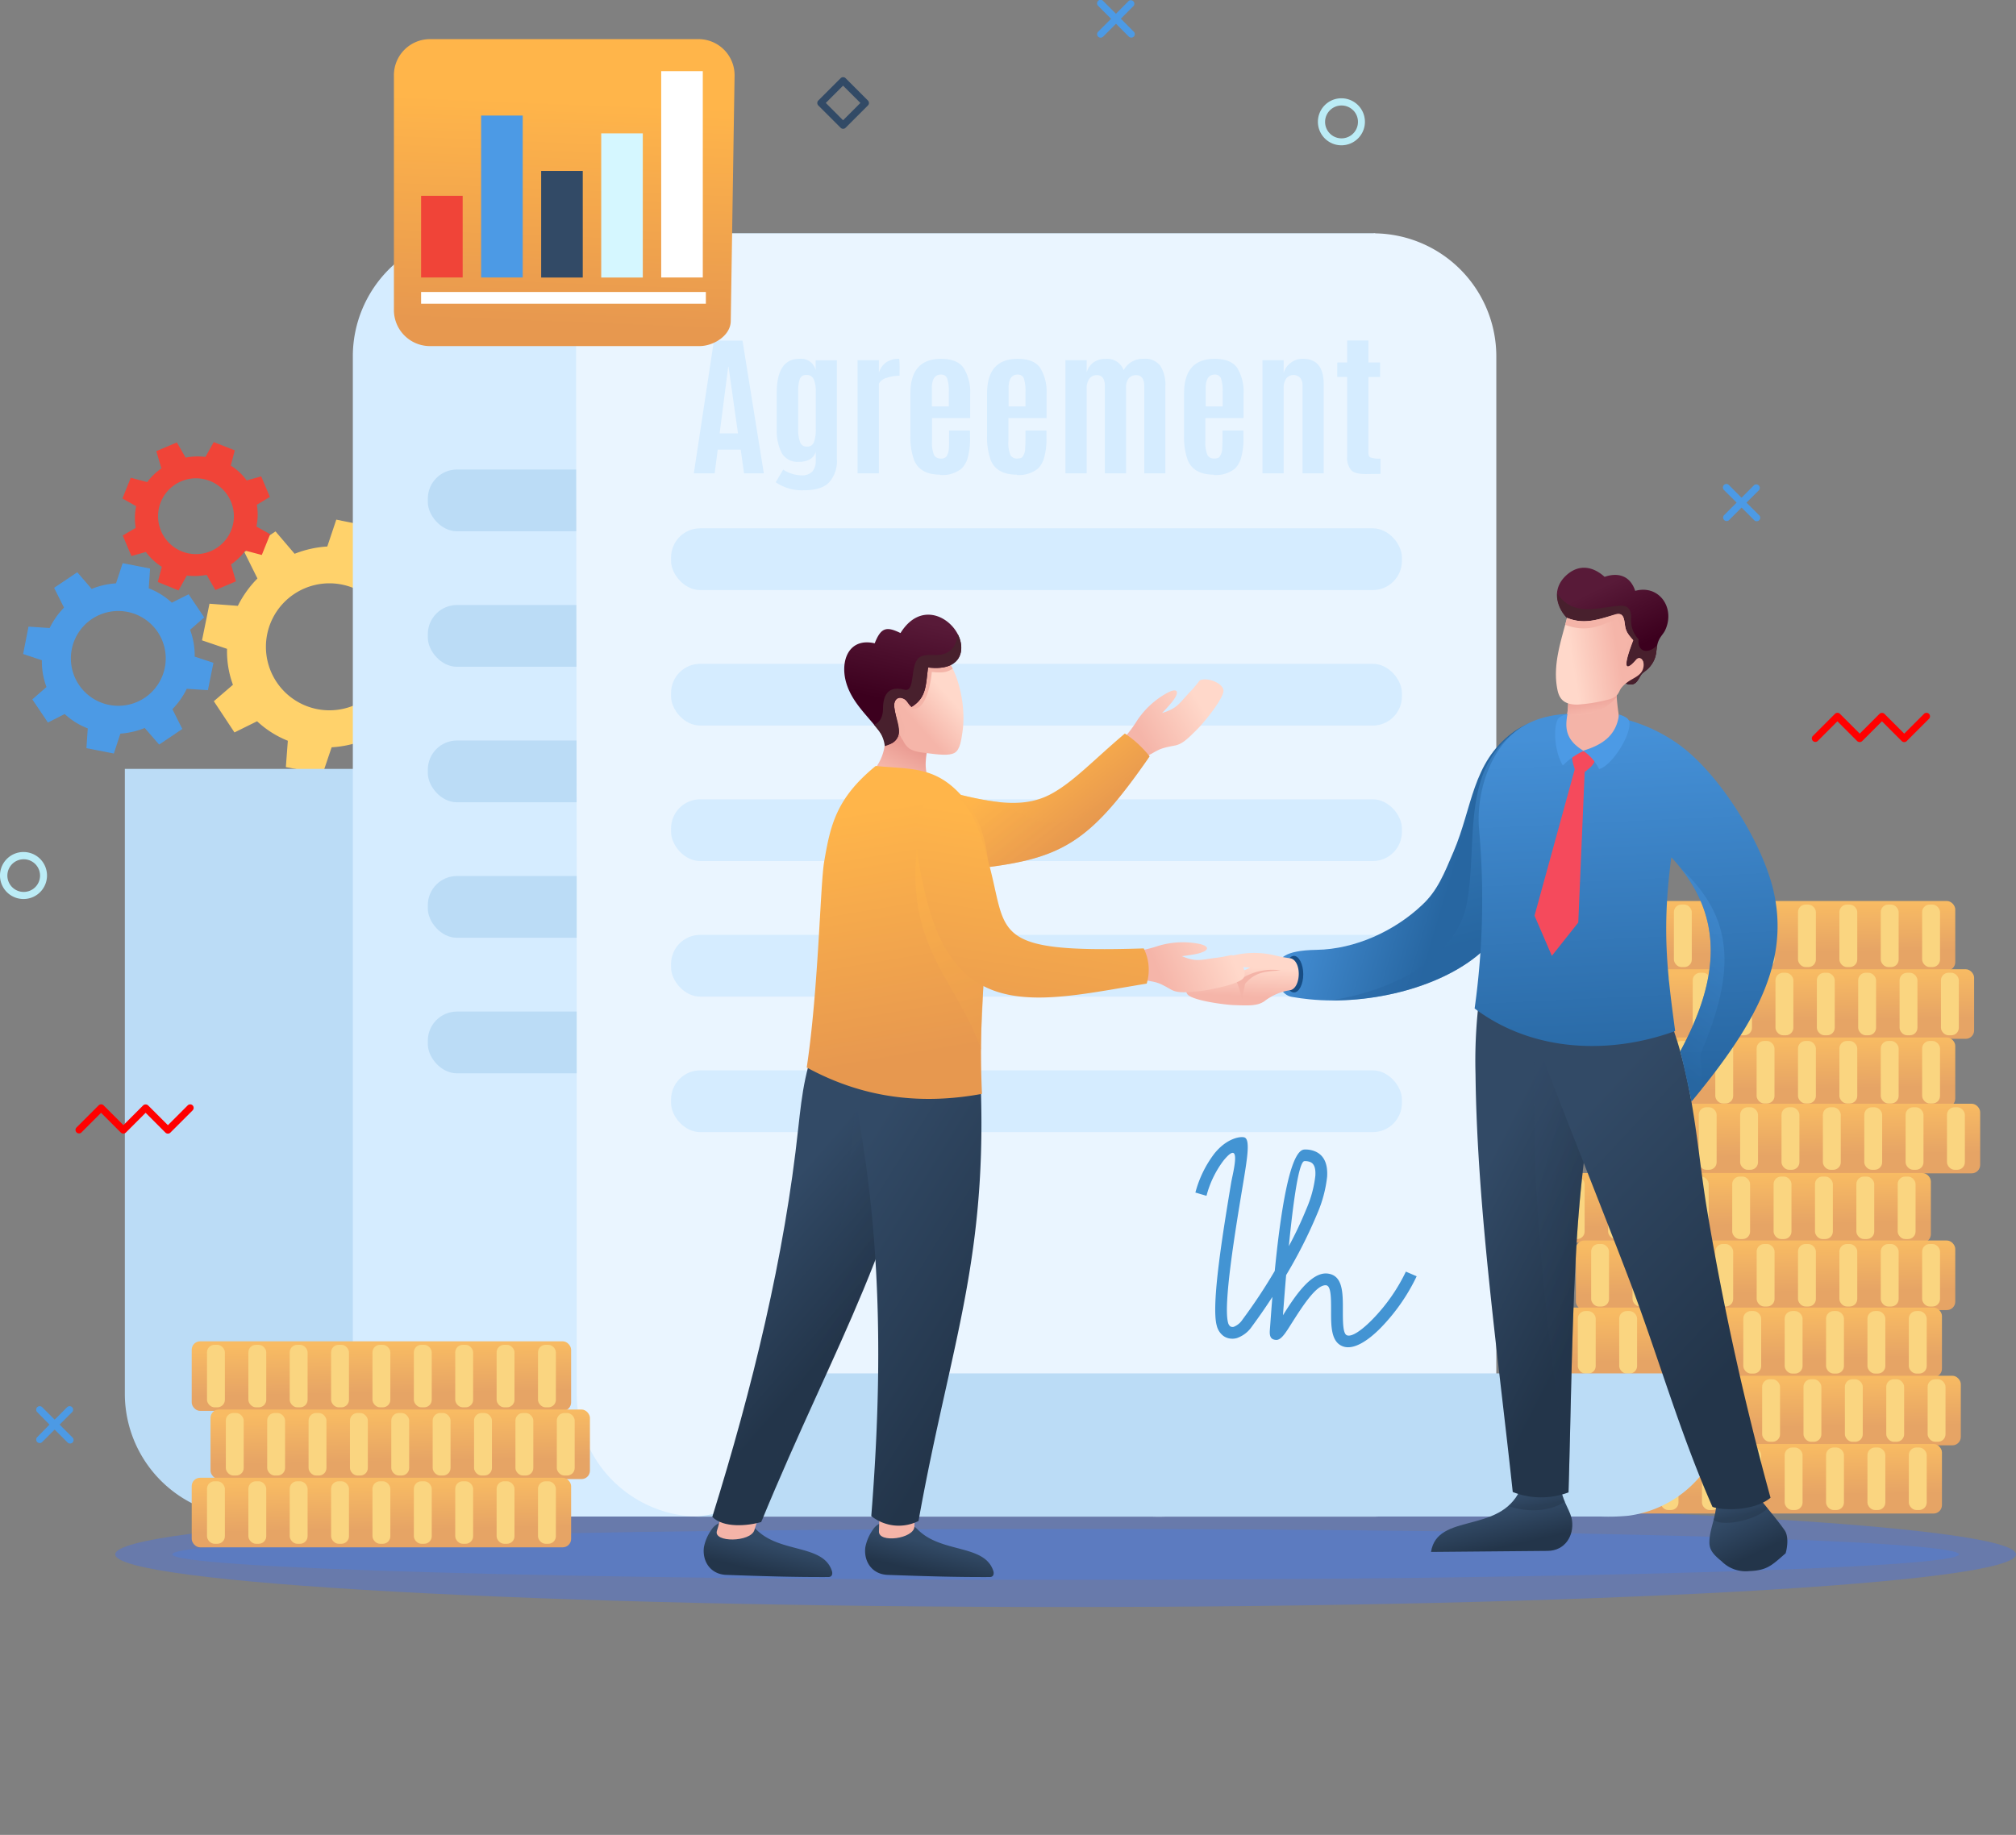 <svg xmlns="http://www.w3.org/2000/svg" xmlns:xlink="http://www.w3.org/1999/xlink" width="407.28" height="370.77" viewBox="0 0 407.28 370.77"><rect x="0" y="0" width="407.28" height="370.77" fill="#808080" stroke="none"/><defs><style>.cls-1{isolation:isolate;}.cls-2{fill:none;}.cls-3,.cls-63{fill:#4c9ae5;}.cls-18,.cls-19,.cls-21,.cls-23,.cls-27,.cls-28,.cls-29,.cls-3,.cls-30,.cls-31,.cls-32,.cls-33,.cls-34,.cls-35,.cls-36,.cls-37,.cls-38,.cls-39,.cls-4,.cls-40,.cls-41,.cls-42,.cls-43,.cls-44,.cls-45,.cls-46,.cls-47,.cls-48,.cls-49,.cls-5,.cls-50,.cls-51,.cls-52,.cls-53,.cls-54,.cls-55,.cls-56,.cls-57,.cls-58,.cls-59,.cls-6,.cls-60,.cls-61,.cls-67,.cls-68,.cls-69,.cls-7,.cls-70{fill-rule:evenodd;}.cls-4{fill:#ffd26b;}.cls-5,.cls-62{fill:#f04438;}.cls-6{fill:#5074d6;}.cls-28,.cls-33,.cls-35,.cls-40,.cls-6,.cls-7{opacity:0.5;}.cls-7{fill:#507dd6;}.cls-8{fill:url(#linear-gradient);}.cls-9{fill:#fad580;}.cls-10{fill:url(#linear-gradient-2);}.cls-11{fill:url(#linear-gradient-3);}.cls-12{fill:url(#linear-gradient-4);}.cls-13{fill:url(#linear-gradient-5);}.cls-14{fill:url(#linear-gradient-6);}.cls-15{fill:url(#linear-gradient-7);}.cls-16{fill:url(#linear-gradient-8);}.cls-17{fill:url(#linear-gradient-9);}.cls-18,.cls-20{fill:#bbdcf6;}.cls-19,.cls-22{fill:#d5ecff;}.cls-21{fill:#eaf5ff;}.cls-23{fill:#4394d3;}.cls-24{fill:url(#linear-gradient-10);}.cls-25{fill:url(#linear-gradient-11);}.cls-26{fill:url(#linear-gradient-12);}.cls-27{fill:url(#linear-gradient-13);}.cls-28,.cls-33,.cls-35,.cls-37,.cls-40,.cls-48,.cls-53,.cls-58{mix-blend-mode:multiply;}.cls-28{fill:url(#linear-gradient-14);}.cls-29{fill:#174d84;}.cls-30{fill:url(#linear-gradient-15);}.cls-31{fill:#f4b4a8;}.cls-32{fill:url(#linear-gradient-16);}.cls-33{fill:url(#linear-gradient-17);}.cls-34{fill:url(#linear-gradient-18);}.cls-35{fill:url(#linear-gradient-19);}.cls-36{fill:url(#linear-gradient-20);}.cls-37,.cls-48{opacity:0.3;}.cls-37{fill:url(#linear-gradient-21);}.cls-38{fill:url(#linear-gradient-22);}.cls-39{fill:url(#linear-gradient-23);}.cls-40{fill:url(#linear-gradient-24);}.cls-41{fill:url(#linear-gradient-25);}.cls-42{fill:url(#GradientFill_6);}.cls-43{fill:#48202d;}.cls-44{fill:url(#linear-gradient-26);}.cls-45{fill:#f54a5c;}.cls-46{fill:url(#linear-gradient-27);}.cls-47{fill:url(#linear-gradient-28);}.cls-48{fill:url(#linear-gradient-29);}.cls-49{fill:url(#linear-gradient-30);}.cls-50{fill:url(#linear-gradient-31);}.cls-51{fill:url(#linear-gradient-32);}.cls-52{fill:url(#linear-gradient-33);}.cls-53,.cls-58{opacity:0.45;}.cls-53{fill:url(#linear-gradient-34);}.cls-54{fill:url(#linear-gradient-35);}.cls-55{fill:url(#linear-gradient-36);}.cls-56{fill:url(#GradientFill_6-2);}.cls-57{fill:url(#linear-gradient-37);}.cls-58{fill:url(#linear-gradient-38);}.cls-59{fill:url(#linear-gradient-39);}.cls-60{fill:url(#linear-gradient-40);}.cls-61{fill:url(#linear-gradient-41);}.cls-64,.cls-69{fill:#324a66;}.cls-65{fill:#d5f7ff;}.cls-66,.cls-67{fill:#fff;}.cls-68{fill:red;}.cls-70{fill:#bbecf6;}</style><linearGradient id="linear-gradient" x1="356.74" y1="192.57" x2="356.59" y2="182.68" gradientUnits="userSpaceOnUse"><stop offset="0" stop-color="#e6a465"/><stop offset="1" stop-color="#f8bb63"/></linearGradient><linearGradient id="linear-gradient-2" x1="360.55" y1="206.36" x2="360.39" y2="196.46" xlink:href="#linear-gradient"/><linearGradient id="linear-gradient-3" x1="356.74" y1="220.14" x2="356.59" y2="210.24" xlink:href="#linear-gradient"/><linearGradient id="linear-gradient-4" x1="361.77" y1="233.54" x2="361.61" y2="223.65" xlink:href="#linear-gradient"/><linearGradient id="linear-gradient-5" x1="351.81" y1="247.54" x2="351.65" y2="237.64" xlink:href="#linear-gradient"/><linearGradient id="linear-gradient-6" x1="356.75" y1="261.17" x2="356.59" y2="251.28" xlink:href="#linear-gradient"/><linearGradient id="linear-gradient-7" x1="354.05" y1="274.72" x2="353.9" y2="264.82" xlink:href="#linear-gradient"/><linearGradient id="linear-gradient-8" x1="357.86" y1="288.5" x2="357.7" y2="278.61" xlink:href="#linear-gradient"/><linearGradient id="linear-gradient-9" x1="354.05" y1="302.28" x2="353.9" y2="292.39" xlink:href="#linear-gradient"/><linearGradient id="linear-gradient-10" x1="77.11" y1="281.54" x2="76.95" y2="271.65" xlink:href="#linear-gradient"/><linearGradient id="linear-gradient-11" x1="80.91" y1="295.32" x2="80.76" y2="285.43" xlink:href="#linear-gradient"/><linearGradient id="linear-gradient-12" x1="77.11" y1="309.11" x2="76.95" y2="299.21" xlink:href="#linear-gradient"/><linearGradient id="linear-gradient-13" x1="293.86" y1="175.6" x2="265.19" y2="167.06" gradientUnits="userSpaceOnUse"><stop offset="0" stop-color="#2766a1"/><stop offset="1" stop-color="#4590d7"/></linearGradient><linearGradient id="linear-gradient-14" x1="295.72" y1="191.07" x2="287.69" y2="159.32" xlink:href="#linear-gradient-13"/><linearGradient id="linear-gradient-15" x1="251.13" y1="195.4" x2="250.87" y2="201.3" gradientUnits="userSpaceOnUse"><stop offset="0" stop-color="#ffd8ca"/><stop offset="1" stop-color="#f5b5a9"/></linearGradient><linearGradient id="linear-gradient-16" x1="354.51" y1="314.06" x2="350.88" y2="306.59" gradientUnits="userSpaceOnUse"><stop offset="0" stop-color="#23354a"/><stop offset="1" stop-color="#324a66"/></linearGradient><linearGradient id="linear-gradient-17" x1="351.74" y1="306.26" x2="351.14" y2="303.82" xlink:href="#linear-gradient-16"/><linearGradient id="linear-gradient-18" x1="303.84" y1="312.59" x2="302.36" y2="306" xlink:href="#linear-gradient-16"/><linearGradient id="linear-gradient-19" x1="310.5" y1="304.26" x2="310.07" y2="301.91" xlink:href="#linear-gradient-16"/><linearGradient id="linear-gradient-20" x1="326.31" y1="253.9" x2="298.12" y2="239.49" xlink:href="#linear-gradient-16"/><linearGradient id="linear-gradient-21" x1="323.13" y1="252.68" x2="306.8" y2="248.12" xlink:href="#linear-gradient-16"/><linearGradient id="linear-gradient-22" x1="357.22" y1="268.12" x2="315.58" y2="229.05" xlink:href="#linear-gradient-16"/><linearGradient id="linear-gradient-23" x1="329.64" y1="219.11" x2="326.26" y2="148.31" xlink:href="#linear-gradient-13"/><linearGradient id="linear-gradient-24" x1="331.77" y1="211.47" x2="349" y2="188.06" xlink:href="#linear-gradient-13"/><linearGradient id="linear-gradient-25" x1="321.93" y1="143.96" x2="321.31" y2="139.95" gradientUnits="userSpaceOnUse"><stop offset="0" stop-color="#f5b5a9"/><stop offset="1" stop-color="#ea9c93"/></linearGradient><linearGradient id="GradientFill_6" x1="323.84" y1="118.44" x2="330.13" y2="131.17" gradientUnits="userSpaceOnUse"><stop offset="0" stop-color="#581a38"/><stop offset="1" stop-color="#3c001e"/></linearGradient><linearGradient id="linear-gradient-26" x1="317.58" y1="133.68" x2="326.95" y2="132.16" xlink:href="#linear-gradient-15"/><linearGradient id="linear-gradient-27" x1="154.63" y1="317.69" x2="155.9" y2="312.07" xlink:href="#linear-gradient-16"/><linearGradient id="linear-gradient-28" x1="174.41" y1="265.61" x2="152.85" y2="246.84" xlink:href="#linear-gradient-16"/><linearGradient id="linear-gradient-29" x1="174.69" y1="261.41" x2="158.02" y2="250.19" xlink:href="#linear-gradient-16"/><linearGradient id="linear-gradient-30" x1="187.24" y1="317.69" x2="188.5" y2="312.07" xlink:href="#linear-gradient-16"/><linearGradient id="linear-gradient-31" x1="204.15" y1="270.21" x2="165.43" y2="245.99" xlink:href="#linear-gradient-16"/><linearGradient id="linear-gradient-32" x1="242.41" y1="142.11" x2="230.62" y2="148.96" xlink:href="#linear-gradient-15"/><linearGradient id="linear-gradient-33" x1="217.39" y1="169.64" x2="205.85" y2="155.12" gradientUnits="userSpaceOnUse"><stop offset="0" stop-color="#e7984f"/><stop offset="1" stop-color="#ffb54a"/></linearGradient><linearGradient id="linear-gradient-34" x1="217.37" y1="169.71" x2="205.05" y2="154.07" xlink:href="#linear-gradient-33"/><linearGradient id="linear-gradient-35" x1="181.68" y1="156.31" x2="184.17" y2="151.29" xlink:href="#linear-gradient-25"/><linearGradient id="linear-gradient-36" x1="190.73" y1="139.59" x2="184.34" y2="145.37" xlink:href="#linear-gradient-15"/><linearGradient id="GradientFill_6-2" x1="183.96" y1="125.12" x2="180.54" y2="141.81" xlink:href="#GradientFill_6"/><linearGradient id="linear-gradient-37" x1="184.48" y1="213.59" x2="176.05" y2="163.38" xlink:href="#linear-gradient-33"/><linearGradient id="linear-gradient-38" x1="207.69" y1="216.71" x2="187.4" y2="177.06" xlink:href="#linear-gradient-33"/><linearGradient id="linear-gradient-39" x1="248.11" y1="191.41" x2="234.41" y2="197.25" xlink:href="#linear-gradient-15"/><linearGradient id="linear-gradient-40" x1="203.55" y1="214.46" x2="211.12" y2="166.2" xlink:href="#linear-gradient-33"/><linearGradient id="linear-gradient-41" x1="112.58" y1="65.75" x2="114.39" y2="20.29" xlink:href="#linear-gradient-33"/></defs><title>Partners-main-</title><g class="cls-1"><g id="Layer_1" data-name="Layer 1"><rect class="cls-2" width="407.28" height="370.77"/><path class="cls-3" d="M12.93,122.78l-2-4,4.68-3.15L18.52,119a15.84,15.84,0,0,1,4.92-1.13l1.34-4.07,5.54,1.08-.27,4a14.42,14.42,0,0,1,4.66,2.9l3.4-1.7,3.15,4.68-2.86,2.5a14.63,14.63,0,0,1,.93,5.42l3.79,1.25L42,139.46l-4.27-.28a15.94,15.94,0,0,1-2.9,4.12l2,4-4.68,3.15-2.91-3.35a16.14,16.14,0,0,1-4.92,1.14L23,152.26l-5.54-1.08.27-4a14.42,14.42,0,0,1-4.66-2.9L9.68,146l-3.15-4.68,2.86-2.5a14.61,14.61,0,0,1-.93-5.41l-3.79-1.26,1.09-5.53,4.27.28a15.94,15.94,0,0,1,2.9-4.12Zm5.62,2.31a9.58,9.58,0,1,0,13.3,2.6A9.59,9.59,0,0,0,18.55,125.09Z"/><path class="cls-4" d="M52,116.87l-2.64-5.32,6.3-4.17,3.86,4.52a21.36,21.36,0,0,1,6.6-1.47L67.94,105l7.41,1.51-.4,5.32a19.73,19.73,0,0,1,6.21,3.94l4.57-2.25,4.17,6.31L86,123.15a19.49,19.49,0,0,1,1.19,7.26l5.06,1.72-1.51,7.4-5.73-.42a21.29,21.29,0,0,1-3.93,5.49l2.64,5.32-6.3,4.17-3.86-4.52A21.36,21.36,0,0,1,67,151l-1.84,5.43L57.75,155l.4-5.32a19.73,19.73,0,0,1-6.21-3.94L47.37,148l-4.17-6.31,3.86-3.32a19.49,19.49,0,0,1-1.19-7.26l-5.06-1.72,1.51-7.4,5.73.43a21.33,21.33,0,0,1,3.93-5.5ZM59.47,120a12.83,12.83,0,1,0,17.79,3.63A12.83,12.83,0,0,0,59.47,120Z"/><path class="cls-5" d="M32.58,94.57l-1-3.41,4.15-1.76,1.77,3.07a12.46,12.46,0,0,1,4-.14l1.68-3L47.43,91l-.81,3.08a11.6,11.6,0,0,1,3.22,3l2.93-.82,1.75,4.15L51.89,102a11.57,11.57,0,0,1-.09,4.39l2.78,1.56-1.69,4.19-3.32-.88a12.66,12.66,0,0,1-2.9,2.8l1,3.41-4.16,1.76-1.77-3.07a13,13,0,0,1-4,.14l-1.68,3-4.18-1.69.81-3.08a11.77,11.77,0,0,1-3.22-3l-2.92.83-1.76-4.16,2.63-1.53a11.57,11.57,0,0,1,.09-4.39l-2.78-1.56,1.69-4.18,3.32.87a12.62,12.62,0,0,1,2.9-2.79Zm4.06,2.67a7.66,7.66,0,1,0,10,4.07A7.66,7.66,0,0,0,36.64,97.24Z"/><path class="cls-6" d="M215.28,324.72c106,0,192-4.76,192-10.64s-86-10.63-192-10.63-192,4.76-192,10.63S109.24,324.72,215.28,324.72Z"/><path class="cls-7" d="M215.28,319.23c99.67,0,180.47-2.31,180.47-5.15s-80.8-5.14-180.47-5.14-180.47,2.3-180.47,5.14S115.61,319.23,215.28,319.23Z"/><rect class="cls-8" x="318.36" y="182.06" width="76.65" height="14.06" rx="1.7"/><rect class="cls-9" x="321.45" y="182.78" width="3.61" height="12.63" rx="1.52"/><rect class="cls-9" x="329.81" y="182.78" width="3.61" height="12.63" rx="1.52"/><rect class="cls-9" x="338.17" y="182.78" width="3.61" height="12.63" rx="1.52"/><rect class="cls-9" x="346.53" y="182.78" width="3.61" height="12.63" rx="1.52"/><rect class="cls-9" x="354.88" y="182.78" width="3.61" height="12.63" rx="1.52"/><rect class="cls-9" x="363.24" y="182.78" width="3.61" height="12.63" rx="1.52"/><rect class="cls-9" x="371.6" y="182.78" width="3.61" height="12.63" rx="1.52"/><rect class="cls-9" x="379.96" y="182.78" width="3.61" height="12.63" rx="1.52"/><rect class="cls-9" x="388.32" y="182.78" width="3.61" height="12.63" rx="1.52"/><rect class="cls-10" x="322.17" y="195.85" width="76.65" height="14.06" rx="1.7"/><rect class="cls-9" x="325.25" y="196.56" width="3.61" height="12.63" rx="1.52"/><rect class="cls-9" x="333.61" y="196.56" width="3.61" height="12.63" rx="1.52"/><rect class="cls-9" x="341.97" y="196.56" width="3.61" height="12.63" rx="1.52"/><rect class="cls-9" x="350.33" y="196.56" width="3.61" height="12.63" rx="1.52"/><rect class="cls-9" x="358.69" y="196.56" width="3.61" height="12.63" rx="1.52"/><rect class="cls-9" x="367.05" y="196.56" width="3.61" height="12.63" rx="1.52"/><rect class="cls-9" x="375.4" y="196.56" width="3.61" height="12.63" rx="1.52"/><rect class="cls-9" x="383.76" y="196.56" width="3.61" height="12.63" rx="1.52"/><rect class="cls-9" x="392.12" y="196.56" width="3.61" height="12.63" rx="1.52"/><rect class="cls-11" x="318.36" y="209.63" width="76.65" height="14.06" rx="1.7"/><rect class="cls-9" x="321.45" y="210.34" width="3.61" height="12.63" rx="1.52"/><rect class="cls-9" x="329.81" y="210.34" width="3.61" height="12.63" rx="1.52"/><rect class="cls-9" x="338.17" y="210.34" width="3.61" height="12.63" rx="1.52"/><rect class="cls-9" x="346.53" y="210.34" width="3.61" height="12.63" rx="1.52"/><rect class="cls-9" x="354.88" y="210.34" width="3.61" height="12.63" rx="1.52"/><rect class="cls-9" x="363.24" y="210.34" width="3.61" height="12.63" rx="1.52"/><rect class="cls-9" x="371.6" y="210.34" width="3.61" height="12.63" rx="1.52"/><rect class="cls-9" x="379.96" y="210.34" width="3.61" height="12.63" rx="1.52"/><rect class="cls-9" x="388.32" y="210.34" width="3.61" height="12.63" rx="1.52"/><rect class="cls-12" x="323.39" y="223.03" width="76.65" height="14.06" rx="1.7"/><rect class="cls-9" x="326.48" y="223.74" width="3.61" height="12.63" rx="1.52"/><rect class="cls-9" x="334.83" y="223.74" width="3.61" height="12.63" rx="1.52"/><rect class="cls-9" x="343.19" y="223.74" width="3.61" height="12.63" rx="1.52"/><rect class="cls-9" x="351.55" y="223.74" width="3.61" height="12.63" rx="1.52"/><rect class="cls-9" x="359.91" y="223.74" width="3.61" height="12.63" rx="1.52"/><rect class="cls-9" x="368.27" y="223.74" width="3.61" height="12.63" rx="1.52"/><rect class="cls-9" x="376.63" y="223.74" width="3.61" height="12.63" rx="1.52"/><rect class="cls-9" x="384.98" y="223.74" width="3.61" height="12.63" rx="1.52"/><rect class="cls-9" x="393.34" y="223.74" width="3.61" height="12.63" rx="1.52"/><rect class="cls-13" x="313.43" y="237.03" width="76.65" height="14.06" rx="1.7"/><rect class="cls-9" x="316.52" y="237.74" width="3.61" height="12.63" rx="1.52"/><rect class="cls-9" x="324.88" y="237.74" width="3.61" height="12.63" rx="1.52"/><rect class="cls-9" x="333.23" y="237.74" width="3.61" height="12.63" rx="1.52"/><rect class="cls-9" x="341.59" y="237.74" width="3.61" height="12.63" rx="1.52"/><rect class="cls-9" x="349.95" y="237.74" width="3.61" height="12.63" rx="1.52"/><rect class="cls-9" x="358.31" y="237.74" width="3.61" height="12.63" rx="1.52"/><rect class="cls-9" x="366.67" y="237.74" width="3.61" height="12.63" rx="1.52"/><rect class="cls-9" x="375.03" y="237.74" width="3.61" height="12.63" rx="1.52"/><rect class="cls-9" x="383.38" y="237.74" width="3.61" height="12.63" rx="1.52"/><rect class="cls-14" x="318.36" y="250.66" width="76.65" height="14.06" rx="1.7"/><rect class="cls-9" x="321.45" y="251.37" width="3.61" height="12.63" rx="1.52"/><rect class="cls-9" x="329.81" y="251.37" width="3.61" height="12.63" rx="1.52"/><rect class="cls-9" x="338.17" y="251.37" width="3.61" height="12.63" rx="1.52"/><rect class="cls-9" x="346.53" y="251.37" width="3.61" height="12.63" rx="1.52"/><rect class="cls-9" x="354.89" y="251.37" width="3.61" height="12.63" rx="1.52"/><rect class="cls-9" x="363.24" y="251.37" width="3.61" height="12.63" rx="1.52"/><rect class="cls-9" x="371.6" y="251.37" width="3.61" height="12.63" rx="1.52"/><rect class="cls-9" x="379.96" y="251.37" width="3.61" height="12.63" rx="1.52"/><rect class="cls-9" x="388.32" y="251.37" width="3.61" height="12.63" rx="1.52"/><rect class="cls-15" x="315.67" y="264.21" width="76.65" height="14.06" rx="1.7"/><rect class="cls-9" x="318.76" y="264.92" width="3.61" height="12.63" rx="1.52"/><rect class="cls-9" x="327.12" y="264.92" width="3.61" height="12.63" rx="1.52"/><rect class="cls-9" x="335.48" y="264.92" width="3.61" height="12.63" rx="1.52"/><rect class="cls-9" x="343.84" y="264.92" width="3.61" height="12.63" rx="1.52"/><rect class="cls-9" x="352.19" y="264.92" width="3.61" height="12.63" rx="1.52"/><rect class="cls-9" x="360.55" y="264.92" width="3.61" height="12.63" rx="1.52"/><rect class="cls-9" x="368.91" y="264.92" width="3.61" height="12.63" rx="1.52"/><rect class="cls-9" x="377.27" y="264.92" width="3.61" height="12.63" rx="1.52"/><rect class="cls-9" x="385.63" y="264.92" width="3.61" height="12.63" rx="1.52"/><rect class="cls-16" x="319.48" y="277.99" width="76.65" height="14.06" rx="1.7"/><rect class="cls-9" x="322.56" y="278.7" width="3.61" height="12.63" rx="1.52"/><rect class="cls-9" x="330.92" y="278.7" width="3.61" height="12.63" rx="1.52"/><rect class="cls-9" x="339.28" y="278.7" width="3.61" height="12.63" rx="1.52"/><rect class="cls-9" x="347.64" y="278.7" width="3.61" height="12.63" rx="1.52"/><rect class="cls-9" x="356" y="278.7" width="3.61" height="12.63" rx="1.52"/><rect class="cls-9" x="364.35" y="278.7" width="3.61" height="12.63" rx="1.52"/><rect class="cls-9" x="372.71" y="278.7" width="3.61" height="12.63" rx="1.52"/><rect class="cls-9" x="381.07" y="278.7" width="3.61" height="12.63" rx="1.52"/><rect class="cls-9" x="389.43" y="278.7" width="3.61" height="12.63" rx="1.52"/><rect class="cls-17" x="315.67" y="291.77" width="76.65" height="14.06" rx="1.7"/><rect class="cls-9" x="318.76" y="292.49" width="3.61" height="12.63" rx="1.52"/><rect class="cls-9" x="327.12" y="292.49" width="3.61" height="12.63" rx="1.52"/><rect class="cls-9" x="335.48" y="292.49" width="3.61" height="12.63" rx="1.52"/><rect class="cls-9" x="343.84" y="292.49" width="3.61" height="12.63" rx="1.52"/><rect class="cls-9" x="352.19" y="292.49" width="3.61" height="12.63" rx="1.52"/><rect class="cls-9" x="360.55" y="292.49" width="3.61" height="12.63" rx="1.52"/><rect class="cls-9" x="368.91" y="292.49" width="3.61" height="12.63" rx="1.52"/><rect class="cls-9" x="377.27" y="292.49" width="3.61" height="12.63" rx="1.52"/><rect class="cls-9" x="385.63" y="292.49" width="3.61" height="12.63" rx="1.52"/><path class="cls-18" d="M50,306.47a24.86,24.86,0,0,1-24.78-24.78V155.36h60l-8.1,151.11Z"/><path class="cls-19" d="M96.06,47.15A24.86,24.86,0,0,0,71.28,71.93q0,105.91,0,211.83a22.79,22.79,0,0,1-21.61,22.68v0H232.85a42.13,42.13,0,0,0,5.5-.19,22.79,22.79,0,0,0,19.77-22.51v-6.24h-1.06V65.35l20.83-18.2H96.06Z"/><rect class="cls-20" x="86.43" y="94.87" width="147.65" height="12.48" rx="5.89"/><rect class="cls-20" x="86.43" y="122.25" width="147.65" height="12.48" rx="5.89"/><rect class="cls-20" x="86.43" y="149.63" width="147.65" height="12.48" rx="5.89"/><rect class="cls-20" x="86.43" y="177.01" width="147.65" height="12.48" rx="5.89"/><rect class="cls-20" x="86.43" y="204.4" width="147.65" height="12.48" rx="5.89"/><path class="cls-21" d="M277.51,47.15a24.86,24.86,0,0,1,24.78,24.78V281.68a24.85,24.85,0,0,1-24.78,24.78H141.29a24.85,24.85,0,0,1-24.78-24.78V178.34L116.38,70c-.68-19.69-17.72-22.3-20.77-22.81h181.9Z"/><path class="cls-18" d="M329,306.27a22.79,22.79,0,0,0,19.78-22.51v-6.24H161.91v6.24a22.78,22.78,0,0,1-21.61,22.68v0H323.46A42.13,42.13,0,0,0,329,306.27Z"/><rect class="cls-22" x="135.57" y="106.75" width="147.65" height="12.48" rx="5.89"/><rect class="cls-22" x="135.57" y="134.13" width="147.65" height="12.48" rx="5.89"/><rect class="cls-22" x="135.57" y="161.51" width="147.65" height="12.48" rx="5.89"/><rect class="cls-22" x="135.57" y="188.9" width="147.65" height="12.48" rx="5.89"/><rect class="cls-22" x="135.57" y="216.28" width="147.65" height="12.48" rx="5.89"/><path class="cls-19" d="M149.09,87.57,147.18,74.1h-.06l-1.74,13.47Zm-8.92,8.07,4.06-26.82H150l4.31,26.82h-4l-.67-4.79H145l-.62,4.79Zm28.91-2.82a6.53,6.53,0,0,1-1.52,4.58q-1.5,1.66-5.1,1.66a9.29,9.29,0,0,1-5.74-1.62l1.5-2.55a7.06,7.06,0,0,0,3.59,1.16,2.91,2.91,0,0,0,2.32-.79,3.26,3.26,0,0,0,.67-2.14V91.31a2.72,2.72,0,0,1-1.24,1.54,4.45,4.45,0,0,1-2.13.46,3.65,3.65,0,0,1-3.51-1.79,9.9,9.9,0,0,1-1-4.75V79.41q0-6.91,4.59-6.91h.07a3,3,0,0,1,3.2,2.3v-2h4.28v20Zm-7.83-6.24a7.36,7.36,0,0,0,.39,2.77,1.36,1.36,0,0,0,1.37.89,1.42,1.42,0,0,0,1.39-.8,7.3,7.3,0,0,0,.4-2.89V79.07a5.68,5.68,0,0,0-.42-2.45,1.47,1.47,0,0,0-1.46-.85,1.29,1.29,0,0,0-1.36.87,7.66,7.66,0,0,0-.31,2.41v7.53ZM181.66,72.5a17.09,17.09,0,0,1,.07,2.56l0,.86a7.9,7.9,0,0,0-2.54.41,2.61,2.61,0,0,0-1.63,1.17V95.64h-4.31V72.78h4.31v2.54A3.87,3.87,0,0,1,179,73.24a4.54,4.54,0,0,1,2.64-.74Zm8.28,23.41c-2.73,0-4.48-1-5.27-2.94a13.51,13.51,0,0,1-.75-4.94V79.51q0-7,6.19-7c2.2,0,3.73.62,4.57,1.85A9.22,9.22,0,0,1,196,79.59v4.89h-7.71V89a6.46,6.46,0,0,0,.44,3,1.47,1.47,0,0,0,1.31.65,1.33,1.33,0,0,0,1.13-.38,3.09,3.09,0,0,0,.5-1.37q.06-.7.06-1.92V87h4.23v1.22a13.89,13.89,0,0,1-.51,4.47,5,5,0,0,1-1.2,2,6.15,6.15,0,0,1-4.26,1.29Zm-1.71-13.79h3.45V79.19a7.94,7.94,0,0,0-.32-2.69,1.23,1.23,0,0,0-1.28-.81h0c-1.13,0-1.73.8-1.82,2.42,0,.3,0,.7,0,1.19v2.82Zm17.19,13.79c-2.73,0-4.48-1-5.27-2.94a13.53,13.53,0,0,1-.74-4.94V79.51q0-7,6.18-7c2.2,0,3.73.62,4.57,1.85a9.22,9.22,0,0,1,1.27,5.24v4.89h-7.71V89a6.46,6.46,0,0,0,.44,3,1.47,1.47,0,0,0,1.31.65c.58,0,1-.13,1.13-.38a3,3,0,0,0,.5-1.37c0-.47.07-1.11.07-1.92V87h4.23v1.22a13.55,13.55,0,0,1-.52,4.47,5,5,0,0,1-1.19,2,6.19,6.19,0,0,1-4.27,1.29Zm-1.71-13.79h3.46V79.19a8.21,8.21,0,0,0-.32-2.69,1.24,1.24,0,0,0-1.28-.81h0c-1.13,0-1.73.8-1.81,2.42,0,.3,0,.7,0,1.19v2.82Zm27.46,13.52V78.08c0-1.51-.54-2.27-1.63-2.27a1.87,1.87,0,0,0-1.51.64,2.79,2.79,0,0,0-.54,1.84V95.64h-4.28V78.05c0-1.49-.53-2.24-1.58-2.24a1.8,1.8,0,0,0-1.58.75,3.37,3.37,0,0,0-.52,2V95.64h-4.28V72.78h4.28v2.48a3.76,3.76,0,0,1,1.34-2,4.07,4.07,0,0,1,2.53-.74A3.5,3.5,0,0,1,227,74.8a4.42,4.42,0,0,1,4.12-2.3,3.79,3.79,0,0,1,3.31,1.44,7.18,7.18,0,0,1,1,4.19V95.64Zm14.05.27c-2.73,0-4.48-1-5.27-2.94a13.53,13.53,0,0,1-.74-4.94V79.51q0-7,6.18-7c2.2,0,3.73.62,4.57,1.85a9.22,9.22,0,0,1,1.27,5.24v4.89h-7.71V89a6.46,6.46,0,0,0,.44,3,1.47,1.47,0,0,0,1.31.65c.58,0,1-.13,1.13-.38a3,3,0,0,0,.5-1.37c0-.47.07-1.11.07-1.92V87h4.23v1.22a13.83,13.83,0,0,1-.52,4.47,5,5,0,0,1-1.19,2,6.19,6.19,0,0,1-4.27,1.29Zm-1.71-13.79H247V79.19a8.21,8.21,0,0,0-.32-2.69,1.24,1.24,0,0,0-1.28-.81h0c-1.13,0-1.73.8-1.82,2.42,0,.3,0,.7,0,1.19v2.82Zm19.71-9.62c2.8,0,4.2,1.72,4.2,5.14v18h-4.28V77.88a2.3,2.3,0,0,0-.48-1.55,1.87,1.87,0,0,0-2.81.16,3.33,3.33,0,0,0-.52,2V95.64h-4.28V72.78h4.28V75.4a3.76,3.76,0,0,1,1.39-2.06,3.91,3.91,0,0,1,2.5-.84Zm12.72,23.29c-1.51,0-2.53-.27-3-.82a4,4,0,0,1-.78-2.82v-16h-2V73.25h2V68.8h4.29v4.45h2.35v2.93h-2.35V91.44c0,.54.14.89.44,1a5.42,5.42,0,0,0,2,.23v3.08Z"/><path class="cls-23" d="M241.49,241a22.44,22.44,0,0,1,3.87-7.94c2.52-3.1,5.21-3.45,6-3.24,1.27.32.63,4.18-.26,9.55-1.57,9.43-4,24.22-3,27.9a1.38,1.38,0,0,0,.42.72.77.77,0,0,0,.28.12,1,1,0,0,0,.43,0,3.79,3.79,0,0,0,1.78-1.46,109.57,109.57,0,0,0,6.52-9.84c1.05-10.7,2.95-24.48,6-24.53a5,5,0,0,1,2.24.41c1.82.83,2.49,2.64,2.34,5.09a25.92,25.92,0,0,1-2,7.47,95.15,95.15,0,0,1-6.28,12.4c-.27,3.16-.49,6-.64,8.12,2.26-3.62,5.64-8.81,9-8.43,3.12.35,3.11,3.89,3.1,7.43,0,2.38,0,4.76.84,5.05,1,.37,3-1.05,5.07-3.15a36.17,36.17,0,0,0,6.82-9.72l2.18.94a39,39,0,0,1-7.3,10.46c-2.68,2.71-5.49,4.44-7.55,3.72-2.46-.85-2.45-4.08-2.44-7.3,0-2.48,0-4.95-1-5.06-2-.23-5,4.6-7,7.73-1.22,1.95-2.12,3.39-3.14,3.31s-1.33-.67-1.23-2l.09-1.18c.09-1.25.23-3.18.42-5.51-1.52,2.36-3,4.44-4.15,6a6.07,6.07,0,0,1-3,2.31,3.25,3.25,0,0,1-1.48.09,2.93,2.93,0,0,1-1.33-.57,3.66,3.66,0,0,1-1.27-2c-1.2-4.18,1.31-19.3,2.91-28.95.28-1.69,2.33-9.2-1.56-4.42a20.35,20.35,0,0,0-3.43,7.11l-2.28-.67Zm18.88,10.81a75.24,75.24,0,0,0,3.53-7.48,23.4,23.4,0,0,0,1.83-6.74c.09-1.42-.18-2.42-1-2.77a2.73,2.73,0,0,0-1.2-.2C262.36,234.67,261.22,243.24,260.37,251.84Z"/><rect class="cls-24" x="38.73" y="271.03" width="76.65" height="14.06" rx="1.7"/><rect class="cls-9" x="41.82" y="271.74" width="3.61" height="12.63" rx="1.52"/><rect class="cls-9" x="50.18" y="271.74" width="3.61" height="12.63" rx="1.52"/><rect class="cls-9" x="58.53" y="271.74" width="3.61" height="12.63" rx="1.52"/><rect class="cls-9" x="66.89" y="271.74" width="3.61" height="12.63" rx="1.52"/><rect class="cls-9" x="75.25" y="271.74" width="3.61" height="12.63" rx="1.52"/><rect class="cls-9" x="83.61" y="271.74" width="3.61" height="12.63" rx="1.52"/><rect class="cls-9" x="91.97" y="271.74" width="3.61" height="12.63" rx="1.52"/><rect class="cls-9" x="100.33" y="271.74" width="3.61" height="12.63" rx="1.52"/><rect class="cls-9" x="108.69" y="271.74" width="3.61" height="12.63" rx="1.52"/><rect class="cls-25" x="42.53" y="284.81" width="76.65" height="14.06" rx="1.7"/><rect class="cls-9" x="45.62" y="285.52" width="3.61" height="12.63" rx="1.52"/><rect class="cls-9" x="53.98" y="285.52" width="3.61" height="12.63" rx="1.52"/><rect class="cls-9" x="62.34" y="285.52" width="3.61" height="12.63" rx="1.52"/><rect class="cls-9" x="70.7" y="285.52" width="3.61" height="12.63" rx="1.52"/><rect class="cls-9" x="79.05" y="285.52" width="3.61" height="12.63" rx="1.52"/><rect class="cls-9" x="87.41" y="285.52" width="3.61" height="12.63" rx="1.52"/><rect class="cls-9" x="95.77" y="285.52" width="3.61" height="12.63" rx="1.52"/><rect class="cls-9" x="104.13" y="285.52" width="3.61" height="12.63" rx="1.52"/><rect class="cls-9" x="112.49" y="285.52" width="3.61" height="12.63" rx="1.52"/><rect class="cls-26" x="38.73" y="298.6" width="76.65" height="14.06" rx="1.7"/><rect class="cls-9" x="41.82" y="299.31" width="3.61" height="12.63" rx="1.52"/><rect class="cls-9" x="50.18" y="299.31" width="3.61" height="12.63" rx="1.52"/><rect class="cls-9" x="58.53" y="299.31" width="3.61" height="12.63" rx="1.52"/><rect class="cls-9" x="66.89" y="299.31" width="3.61" height="12.63" rx="1.52"/><rect class="cls-9" x="75.25" y="299.31" width="3.61" height="12.63" rx="1.52"/><rect class="cls-9" x="83.61" y="299.31" width="3.61" height="12.63" rx="1.52"/><rect class="cls-9" x="91.97" y="299.31" width="3.61" height="12.63" rx="1.52"/><rect class="cls-9" x="100.33" y="299.31" width="3.61" height="12.63" rx="1.52"/><rect class="cls-9" x="108.69" y="299.31" width="3.61" height="12.63" rx="1.52"/><path class="cls-27" d="M310.64,159.92c-2.41,14.15-3.15,24.77-10.85,32-8,7.53-23,11.25-35.28,10-1.13-.11-2.3-.27-3.5-.48-2.3-.38-3.34-3.29-3.05-5.64.27-2.14,1.4-3.75,8-3.87,7.83-.13,15.74-3.8,21.27-9,3.2-2.94,4.54-6.44,6.42-10.83,3.82-8.9,3.74-17.91,11.85-24,2.75-2.07,5.62-2.89,7.29-2.45C315.43,146.31,311.87,152.67,310.64,159.92Z"/><path class="cls-28" d="M310.64,159.92c-2.41,14.15-3.15,24.77-10.85,32-7.09,6.64-19.56,10.32-30.85,10.22,17.94-3,25.9-11.93,27.33-19.29,1.92-9.81-.07-21.2,4.75-29.34a18.54,18.54,0,0,1,4.87-5.48c2.75-2.07,5.63-2.89,7.29-2.45C315.84,146.28,311.87,152.67,310.64,159.92Z"/><path class="cls-29" d="M261.41,193.15c1,0,1.88,1.66,1.88,3.7s-.84,3.69-1.88,3.69-1.89-1.66-1.89-3.69S260.37,193.15,261.41,193.15Z"/><path class="cls-30" d="M260.61,193.62a24.69,24.69,0,0,1-3-.56,17.94,17.94,0,0,0-8.45,0c-2.89.67-2.52,1.8.57,2.2.88.11,1.74.18,2.83.26-3,1.5-3.94,1-7.49.76-1.48-.09-2.91-.4-3.08-.33-1.59.61-3,3.59-2.14,4.9s7.53,2.17,9.33,2.24c3.19.12,4.83.18,6.23-.76a11.26,11.26,0,0,1,5.32-2.26C262.9,199.5,263,194,260.61,193.62Z"/><path class="cls-31" d="M249.14,196.77a21.68,21.68,0,0,1,1.78,5.25l.61-3.23c2.16-2.46,4.05-2.45,7.16-2.71a11.6,11.6,0,0,0-7.88,1.68l-1.26-1.14Z"/><path class="cls-32" d="M360.74,313.86c-2.79,2.44-3.73,3.46-7.33,3.6a6.85,6.85,0,0,1-5.62-2c-1.87-1.5-2.46-2.45-2.45-3.81,0-2.59,1.33-5,1.47-8.22l5.91.27,2.54-1.19c1.14,1.5,3.57,4.26,5.27,6.69C361.37,310.41,361.11,312.59,360.74,313.86Z"/><path class="cls-33" d="M346.22,307.06a17.78,17.78,0,0,0,.59-3.62l5.91.27,2.54-1.19c.45.59,1.1,1.37,1.82,2.26C354.78,307.24,347.73,308.61,346.22,307.06Z"/><path class="cls-34" d="M315.41,301.25c.48,2.4,1.95,4.24,2.18,6,.4,3-1.35,6.1-4.95,6.13l-23.54.21c1.25-8,13.83-3.58,18-12.5l5.48.31Z"/><path class="cls-35" d="M315.41,301.25a11.69,11.69,0,0,0,.71,2.19c-2.2,1.52-6.46,2.56-11.39.87a9.61,9.61,0,0,0,2.42-3.22l5.48.31Z"/><path class="cls-36" d="M299.28,198.63a100.76,100.76,0,0,0-1.19,18.44c.3,27,4.64,57.48,7.52,84.41a15.7,15.7,0,0,0,11.27.08c.46-15.6.63-31.67,1.44-47.07,1-19.41,3.47-34.59,7.89-58.8L308,195.08Z"/><path class="cls-37" d="M310.86,198.63c-1,5.77-1,22.37-.89,29.55.27,24,3.95,49.59,6.91,73.38.46-15.6.63-31.67,1.44-47.07.9-17,2.88-30.75,6.33-50.17Z"/><path class="cls-38" d="M335.32,200.63c1.44,4.37,3.33,7.66,5.32,16.58,2.16,9.69,2.77,18.83,4.39,28.25a581.56,581.56,0,0,0,12.66,57.18c-3.19,2.66-9.44,2.66-11.73,1.85-6.82-15.52-11-30.66-17-46.39-8.23-21.56-17.21-43.16-24.33-63.64Z"/><path class="cls-39" d="M339.45,212.44c7.92-14.7,9.1-27.48-1.8-39.21-2,14.94-.75,23.58.77,35.11-12.85,4.69-28.5,4.46-40.51-4.56a159.14,159.14,0,0,0,.88-36.37,26.66,26.66,0,0,1,2.52-13.33c4-8.11,10.71-10.77,21.91-9.66a33.08,33.08,0,0,1,15.93,6c8.2,5.9,16.6,19.48,19,29,3.48,14.1-2.58,26.54-16.43,43.16C341.4,220.86,340,214.41,339.45,212.44Z"/><path class="cls-40" d="M339.45,212.44c7.35-13.64,8.89-25.63.37-36.66v-.09c9.95,9.47,11.3,19.77,3.71,37.27.15,2.68.19,5,.15,7.2-.65.8-1.31,1.61-2,2.43C341.4,220.86,340,214.41,339.45,212.44Z"/><path class="cls-31" d="M326.5,138.85a48.18,48.18,0,0,0,.7,6.68c-1.05,3.67-4.28,6.64-7.69,6.18-2.93-.39-3.89-4.93-2.88-7.38.14-1.19.19-2.19.23-3.39l7.4-2.16Z"/><path class="cls-41" d="M326.5,138.85c0,.71.08,1.37.12,2a10.48,10.48,0,0,1-10,3.47c.14-1.19.19-2.19.23-3.39l7.4-2.16Z"/><path class="cls-42" d="M328.09,138c1.81.71,2.4.17,3.07-1s.59-.85,1.57-1.69a5.41,5.41,0,0,0,1.08-1.27c.91-1.46.74-2.49,1-3.71.32-1.5,1.08-2,1.54-2.88,2.2-4.49-1.1-9.4-6-8.06-1.06-3.19-3.6-3.73-6.18-2.83-2.4-2.15-5-2.46-7.28-.7-4.34,3.42-1.76,8.13.49,9.69l6.76,7Z"/><path class="cls-43" d="M328.09,138c1.81.71,2.4.17,3.07-1s.59-.85,1.57-1.69a5.41,5.41,0,0,0,1.08-1.27c.91-1.46.74-2.49,1-3.71v0c-1.53,1.77-4.07,1.69-3.77-1.15a5.48,5.48,0,0,1-1.52-4c.12-1.82-.44-3-2.54-2.76-4.85.44-9.08,2.14-12.4-2.46a6.82,6.82,0,0,0,2.83,5.61l6.76,7Z"/><path class="cls-44" d="M316.58,124.85c-1.25,4.77-2.95,9.58-1.94,14.53.37,1.8,1.26,3,4,3a33.06,33.06,0,0,0,5.72-.88c2.73-.55,2.55-1.64,3.15-2.44a5.83,5.83,0,0,1,1.06-1.05c1.22-1,3-1.38,3.4-3s-.65-2.55-1.44-1.62c-1.1,1.31-3.44,3.43-.57-4-1.32-1.46-1.53-2-1.7-3.31s-.41-2.36-2-1.85C322.88,125.19,320,126.26,316.58,124.85Z"/><path class="cls-31" d="M316.58,124.85c-.12.47-.25.93-.37,1.4,4.54,1.69,7.28.07,10.63-1.27a14.13,14.13,0,0,0,2.15,4.41c-.13.52-1.25,3.39-1.15,4.92.09,1.25.75,1.2,1.58.61.55-.4,2-2.38,2.58-.84-.12-1-.88-1.49-1.5-.75-1.1,1.31-3.44,3.43-.57-4-1.32-1.46-1.53-2-1.7-3.31s-.41-2.36-2-1.85C322.88,125.19,320,126.26,316.58,124.85Z"/><path class="cls-45" d="M320.14,156l-1.29,30.41-5.34,6.73-3.5-8.11,8.13-29.6c-.84-2.48-.56-3.05-.08-3.42s0-.48,1.89-.25c1.23.15,2.49.28,2.31,1.61C322.12,154.44,321.24,155.18,320.14,156Z"/><path class="cls-3" d="M327.08,144.36c1.07.36,1.86.72,2.05,1.4.64,2.36-3.43,9-6.08,9.64a9.28,9.28,0,0,0-3.24-3.71C324.2,150.4,326.6,148.25,327.08,144.36Z"/><path class="cls-3" d="M316.65,144.33a3.36,3.36,0,0,0-1.75.76c-1.12,1.26-1,6.57.83,9.58a14.45,14.45,0,0,1,4.21-2.94C316,149.38,316.26,146.75,316.65,144.33Z"/><path class="cls-46" d="M143.8,309a9.15,9.15,0,0,0-1.59,3.63c-.36,2.78,1.25,5.48,4.54,5.6,7.16.25,13.46.46,20.58.43,1,0,.82-1,.74-1.21-1.75-5.49-10.52-3.53-15.29-8.4C150.49,306.73,145.51,306.49,143.8,309Z"/><path class="cls-31" d="M155.62,300.49c-.83,2.66-2.42,5.93-3.21,8.67-.72,2.49-8.37,2.57-7.57.15.71-2.12.89-4.4,1.58-6.49Z"/><path class="cls-47" d="M166.27,207.28c-3.61,7.87-4.22,13.61-5,20.65-2.75,25.83-9.27,52.59-17.37,78.57,2.2,2.28,7.11,1.85,9.87,1.05,15.26-37.07,28.11-55.93,35.11-96.77Z"/><path class="cls-48" d="M174.55,205.67c-2.16,19.68-3,38.21-7.41,55.05-2.8,10.75-8.76,24.2-13.34,46.83,15.26-37.07,28.11-55.93,35.11-96.77Z"/><path class="cls-49" d="M176.41,309a9.15,9.15,0,0,0-1.59,3.63c-.36,2.78,1.25,5.48,4.54,5.6,7.16.25,13.46.46,20.58.43,1,0,.82-1,.74-1.21-1.75-5.49-10.52-3.53-15.29-8.4C183.1,306.73,178.11,306.49,176.41,309Z"/><path class="cls-31" d="M185.35,300.49c-.1,2.66-.59,5.2-.62,7.94,0,2.49-7.29,3.46-7.16,1,.11-2.12,0-4.29.11-6.38Z"/><path class="cls-50" d="M175.06,209c-1.53,6.63-2.44,12-1.44,17.78,4.6,26.48,4.55,52.5,2.4,79.56a8.89,8.89,0,0,0,9.54,1c6.64-37.06,14.75-54,12.25-94.81Z"/><path class="cls-51" d="M231.11,153.12l-5.53-2.52a23.27,23.27,0,0,0,4.07-4.89,17.19,17.19,0,0,1,5.89-5.55c2.46-1.42,3-.39,1.05,1.91-.55.66-1.1,1.27-1.82,2,3.11-.93,3.39-1.9,5.74-4.37,1-1,1.78-2.18,1.94-2.25,1.52-.61,4.49.53,4.71,2s-3.85,6.45-5.07,7.68c-2.15,2.17-3.26,3.28-4.86,3.54C233.84,151.3,234.25,151.5,231.11,153.12Z"/><path class="cls-52" d="M232.25,152.83a21.72,21.72,0,0,0-5-4.61c-6.34,5.37-10.43,9.81-14.92,12.22-5.06,2.72-10.8,2.08-19.61-.17l-7.1,4.9,10.3,10.48C214.28,173.71,219.77,170.85,232.25,152.83Z"/><path class="cls-53" d="M232.25,152.83c-14.71,13.61-16.58,17.15-30.53,9.23a66,66,0,0,1-9-1.79l-7.1,4.9,10.3,10.48C214.28,173.71,219.77,170.85,232.25,152.83Z"/><path class="cls-54" d="M187.55,150.24c-.41,2.47-1.14,4.89.36,8.16l-14,.1c4.73-4.42,5-7.06,5-11.21l5.23,1.05Z"/><path class="cls-55" d="M191.53,133.59c2.17,2.83,3.65,9.27,2.93,14.19-.25,1.66-.48,3.73-1.62,4.35s-3.15.37-6,0c-4.19-.47-3.72-1.47-5.91-5.35l-3.61-8.95,7.5-7.42Z"/><path class="cls-31" d="M191.53,133.59a9.56,9.56,0,0,1,.95,1.53c-1.17.71-1.91.89-4.24.66-.15,2.32-1.3,8.12-4.08,7.43-.49-.13-1.06-.79-1.59-1.14s-1.53-.2-1.14,1c1,3.38,2,4,.82,6.33-.35-.69-.75-1.54-1.36-2.62l-3.61-8.95,7.5-7.42Z"/><path class="cls-56" d="M187.5,134.87c6.64.81,7.6-3.44,6.06-6.59-1.93-3.94-7.78-6.59-11.64-.36-2.85-1.41-3.95-1.12-5.21,2.07-5.18-1.2-7,3.44-5.8,7.81,1.12,4,4.1,6.55,6.5,9.66a18.69,18.69,0,0,1,1.93,3,2.64,2.64,0,0,0,2.23-2.3c.18-.81-.73-3.55-.91-5.33-.14-1.33.75-2.38,2.16-1.48.42.27.68.92,1.33,1.51C187.29,140.94,187,138.21,187.5,134.87Z"/><path class="cls-43" d="M187.5,134.87c6.64.81,7.6-3.44,6.06-6.59l-.08-.15c-.24,2.72-1.84,4.32-4.57,4.23-3.07-.11-4,.13-4.5,4-.29,2-.47,3.31-1.73,3-2.74-.72-4.27.49-4.29,3.81,0,1.63-.63,2.85-1.81,3.28.28.34.56.69.83,1a6.61,6.61,0,0,1,1.34,3.32c4.74-1.48,2.25-4.65,1.91-8-.14-1.33.75-2.38,2.16-1.48.42.27.68.92,1.33,1.51C187.29,140.94,187,138.21,187.5,134.87Z"/><path class="cls-57" d="M194,160.49c-5.26-5.71-10.35-5.05-17.09-5.71-8,6.53-9.17,12-10.43,19.48-.76,4.51-1.14,25.78-3.5,41.44,11.76,6.42,23.6,7.5,35.4,5.33a185,185,0,0,1,.29-21.59C200.13,181.25,201.75,168.91,194,160.49Z"/><path class="cls-58" d="M198.21,212.08c-.25-2.89.69-10.77.25-14.07-.85-6.46-2.13-13.42-3.32-19.71-4.75-3.39-5.93-5.46-9.7-8.62C182.48,191.42,193.34,197.9,198.21,212.08Z"/><path class="cls-59" d="M230.22,197.83l-2.66-5.46a23.74,23.74,0,0,0,6.25-1.18,17.16,17.16,0,0,1,8.08-.54c2.8.48,2.52,1.58-.42,2.15-.83.16-1.65.27-2.69.41,3,1.26,3.82.69,7.21.29,1.41-.17,2.76-.56,2.92-.5,1.56.49,3.12,3.26,2.34,4.56s-7.07,2.52-8.79,2.69c-3,.31-4.61.46-6-.36C233.48,198.17,233.67,198.58,230.22,197.83Z"/><path class="cls-60" d="M231.06,191.64c-31.12,1-27.47-2.93-31.22-16.89-1.27-4.74-2.3-8.08-3.87-10.66-5.74-9.47-11.69-1.89-10.78,6.78a74.92,74.92,0,0,0,3,14.31c7,21.44,23.53,16.85,43.47,13.57A9.69,9.69,0,0,0,231.06,191.64Z"/><path class="cls-61" d="M86.65,7.91h54.68a7.29,7.29,0,0,1,7.07,7.45l-.77,49.47c0,3-3.51,5.1-6.3,5.1H86.65a7.29,7.29,0,0,1-7.07-7.45V15.36A7.29,7.29,0,0,1,86.65,7.91Z"/><rect class="cls-62" x="85.07" y="39.57" width="8.4" height="16.5"/><rect class="cls-63" x="97.2" y="23.35" width="8.4" height="32.72"/><rect class="cls-64" x="109.33" y="34.54" width="8.4" height="21.54"/><rect class="cls-65" x="121.46" y="26.95" width="8.4" height="29.13"/><rect class="cls-66" x="133.58" y="14.38" width="8.4" height="41.69"/><path class="cls-67" d="M85.07,59H142.6v2.37H85.07Z"/><path class="cls-68" d="M380.7,144.24l4,4,4-4a.72.72,0,0,1,1,0,.71.71,0,0,1,0,1l-4.5,4.51h0a.72.72,0,0,1-1,0l-4-4-4,4a.74.74,0,0,1-1,0l-4-4-4,4a.71.71,0,0,1-1-1l4.51-4.51a.71.71,0,0,1,1,0l4,4,4-4A.74.74,0,0,1,380.7,144.24Z"/><path class="cls-69" d="M165.32,20.31l4.51-4.51a.71.71,0,0,1,1,0l4.51,4.51a.71.71,0,0,1,0,1l-4.51,4.51a.71.71,0,0,1-1,0l-4.51-4.51a.71.71,0,0,1,0-1Zm5-3-3.49,3.49,3.49,3.5,3.5-3.5Z"/><path class="cls-3" d="M348.27,99a.72.72,0,0,1,0-1,.71.71,0,0,1,1,0l2.56,2.57L354.4,98a.72.72,0,0,1,1,1l-2.57,2.56,2.57,2.56a.71.71,0,0,1,0,1,.72.72,0,0,1-1,0l-2.56-2.56-2.56,2.56a.71.71,0,0,1-1-1l2.56-2.56Z"/><path class="cls-70" d="M271,19.86a4.75,4.75,0,1,1-3.36,1.39A4.72,4.72,0,0,1,271,19.86Zm2.34,2.4a3.32,3.32,0,1,0,1,2.35A3.3,3.3,0,0,0,273.35,22.26Z"/><path class="cls-3" d="M221.89,1.22a.71.71,0,1,1,1-1l2.56,2.56L228,.21a.71.71,0,0,1,1,1l-2.56,2.57L229,6.35a.71.71,0,1,1-1,1L225.46,4.8,222.9,7.36a.71.71,0,1,1-1-1l2.56-2.56Z"/><path class="cls-3" d="M7.48,285.3a.71.71,0,0,1,1-1l2.56,2.56,2.57-2.56a.71.71,0,0,1,1,1l-2.56,2.56,2.56,2.57a.71.71,0,1,1-1,1l-2.57-2.56-2.56,2.56a.71.71,0,0,1-1-1L10,287.86Z"/><path class="cls-68" d="M29.92,223.36l4,4,4-4a.71.71,0,0,1,1,0,.72.72,0,0,1,0,1l-4.5,4.5h0a.71.71,0,0,1-1,0l-4-4-4,4a.74.74,0,0,1-1,0l-4-4-4,4a.71.71,0,0,1-1-1l4.51-4.51a.72.72,0,0,1,1,0l4,4,4-4A.74.74,0,0,1,29.92,223.36Z"/><path class="cls-70" d="M4.75,172.16a4.75,4.75,0,1,1-3.36,1.39,4.74,4.74,0,0,1,3.36-1.39Zm2.34,2.4a3.3,3.3,0,1,0,1,2.35A3.29,3.29,0,0,0,7.09,174.56Z"/></g></g></svg>